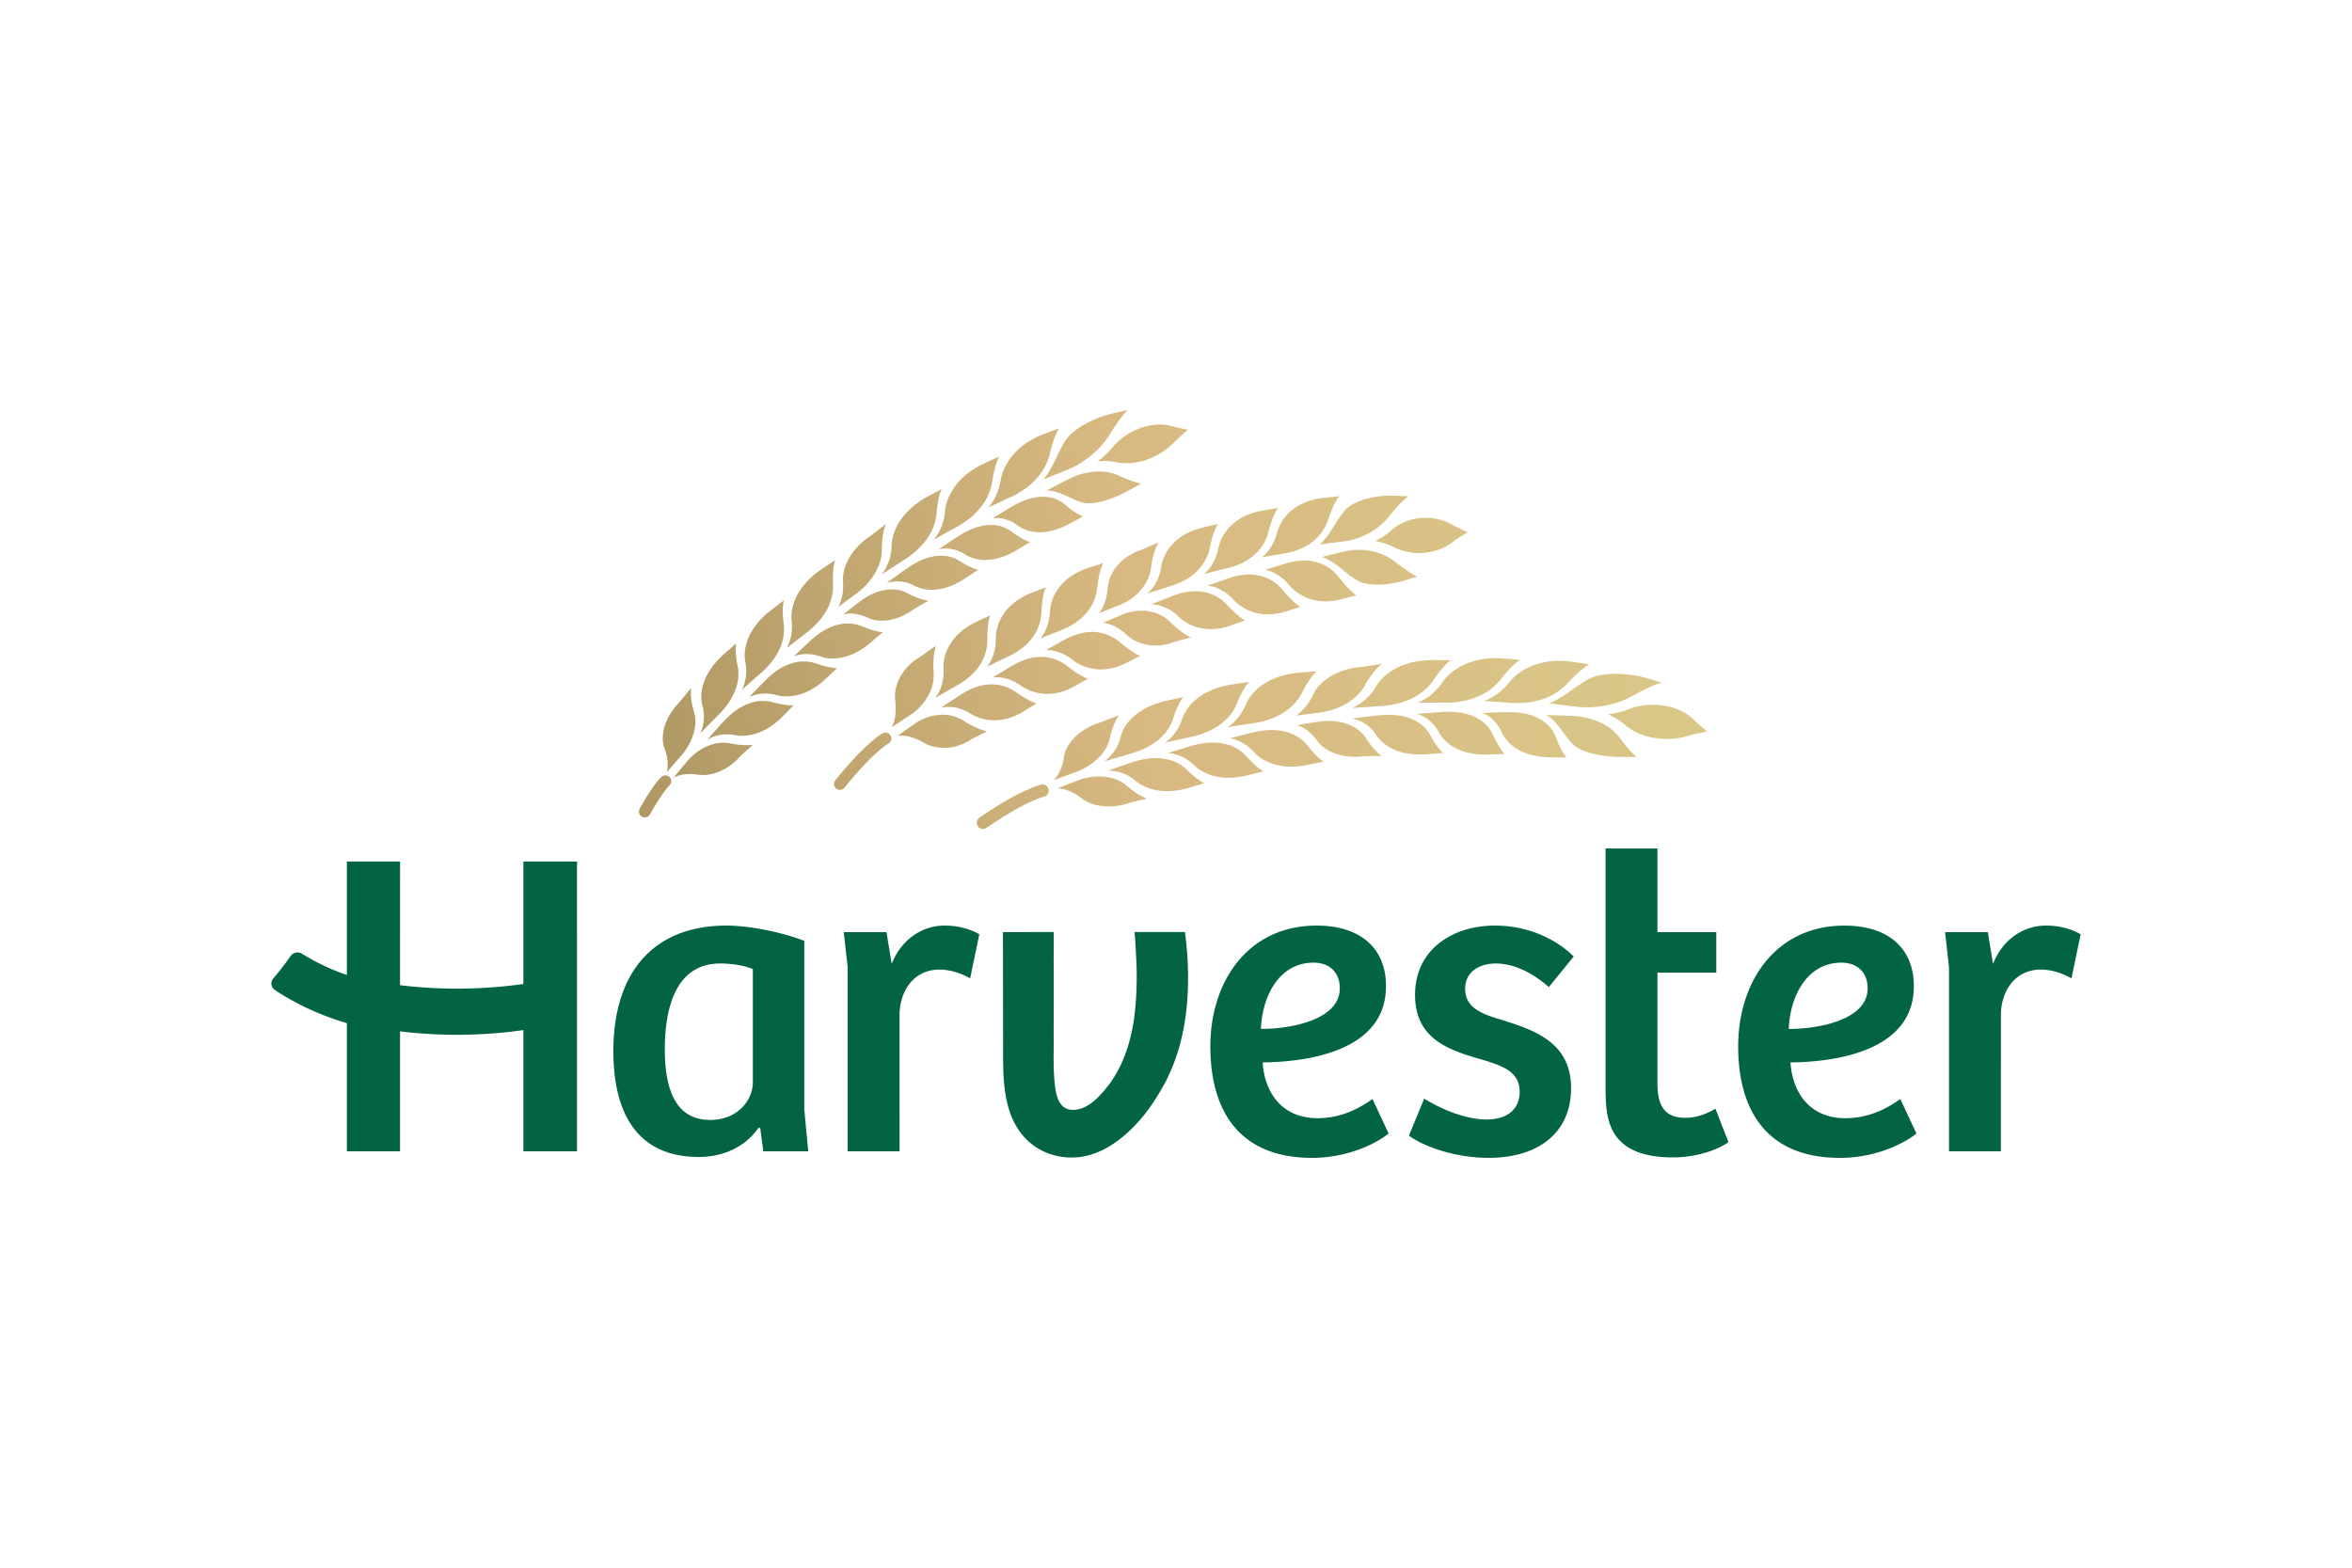 <svg xmlns="http://www.w3.org/2000/svg" xmlns:xlink="http://www.w3.org/1999/xlink" width="1200" height="800" viewBox="-11.906 -8.206 103.188 49.237"><defs><linearGradient id="a"><stop offset="0" stop-color="#af9864"/><stop offset=".5" stop-color="#d8b981"/><stop offset="1" stop-color="#d9c788"/></linearGradient><linearGradient xlink:href="#a" id="b" gradientUnits="userSpaceOnUse" x1="0" y1="0" x2="70.583" y2="9.362"/></defs><path d="M0 0c-.068 0-.136.017-.2.053-.197.109-.266.359-.156.555.959 1.716 1.461 2.169 1.515 2.215.174.146.429.126.576-.045a.408.408 0 00-.042-.573C1.679 2.192 1.229 1.766.356.209A.407.407 0 000 0m15.598 12.075c.124.104.927.798.929.794-.001-.001-.444-.017-1.471.411-.786.327-2.044.342-3.469-.923-.129-.108-1.251-1.176-1.248-1.177-.002 0 .778.371 1.845-.004.689-.237 1.971-.287 3.414.899m-3.119-2.525c.116.108.88.824.88.824.001-.004-.441-.04-1.487.323-.799.278-2.052.227-3.405-1.083-.122-.111-1.234-1.26-1.23-1.264-.003-.001.808.456 1.893.146.7-.195 1.98-.178 3.349 1.054M5.918 5.143c-.243.048-.456.063-.682.042 0-.002-.001 0-.001-.002a2.496 2.496 0 01-.362-.058c-.741-.171-1.443-.643-1.955-1.249-.098-.109-.921-1.107-.918-1.108 0-.003.611.362 1.641.209.307-.045.558-.043.848.01l.001.001c.064.011.128.024.194.04.722.175 1.397.616 1.909 1.18.093.107.908.837.908.837 0-.002-.574-.105-1.583.098m3.58 1.799c.111.113.827.849.83.846-.002-.001-.431-.064-1.477.219-.799.216-2.031.083-3.307-1.26-.116-.116-1.207-1.34-1.202-1.344-.003 0 .823.54 1.905.315.697-.143 1.958-.046 3.251 1.224m2.585 10.16c.146.109 1.132.762 1.134.758.002.001-.206-.479-.155-1.698.036-.929-.333-2.172-1.841-3.344-.136-.101-1.377-1.057-1.374-1.059.001.001.479.727.344 1.904-.09.758.181 2.198 1.892 3.439m-3.498-2.851c.137.114 1.07.824 1.071.822.002 0-.166-.478-.015-1.654.115-.895-.155-2.126-1.569-3.382-.127-.108-1.343-1.178-1.339-1.184 0 0 .474.796.245 1.925-.151.726.001 2.141 1.607 3.473M3.408 7.357c.072-.242.106-.449.106-.678-.002.001-.002 0-.002 0-.001-.118-.006-.241-.024-.366-.1-.748-.483-1.485-1.014-2.086-.101-.109-.958-1.099-.956-1.101 0 0 .227.648-.129 1.604-.106.285-.152.536-.141.833h.001c.002.068.004.134.012.203.074.762.483 1.544 1.072 2.159.107.116.876 1.057.878 1.056 0 0-.102-.62.197-1.624m1.937 3.848c.127.123.996.877.998.876.001-.001-.127-.468.101-1.576.174-.843-.014-2.045-1.32-3.373-.119-.115-1.286-1.298-1.283-1.301-.001.002.461.855.161 1.918-.196.685-.146 2.049 1.343 3.456m23.992 9.112c.146.076 1.094.59 1.095.587-.001-.002-.422.102-1.263.819-.644.553-1.82.9-3.523-.046-.154-.078-1.516-.901-1.513-.905-.001.001.839.183 1.74-.496.581-.433 1.773-.825 3.464.041m-3.647-1.828c.142.081 1.06.635 1.062.633-.001-.002-.428.074-1.309.734-.675.506-1.873.784-3.527-.234-.149-.084-1.53-1.004-1.529-1.006-.002 0 .898.263 1.838-.35.607-.392 1.823-.715 3.465.223m3.719 4.996c.702.362 1.521.564 2.304.529.418-.02.787-.105 1.101-.24 0 0 .068-.029.101-.045 1.091-.496 1.546-.551 1.548-.55-.001-.001-.914-.498-1.052-.579-.758-.406-2.024-.872-2.795-.776-.348.046-.61.176-.903.296l.002.002c-.044.018-.09.035-.133.056-1.209.6-1.685.521-1.684.524-.001.003 1.409.736 1.511.783m-11.191-7.909c-.219.117-.417.188-.639.226l-.002-.001c-.115.019-.237.032-.362.034-.757.016-1.565-.296-2.228-.802-.125-.089-1.201-.927-1.199-.932-.001-.002.692.222 1.635-.215.28-.13.523-.195.815-.215 0 0 0 .001.001.001.065-.003.13-.009.197-.01.74-.005 1.511.281 2.16.745.117.09 1.102.646 1.102.646-.001-.002-.577.041-1.48.523m3.915.953c.137.088 1.025.673 1.025.673s-.426.046-1.336.622c-.698.442-1.906.631-3.503-.45-.145-.091-1.536-1.097-1.533-1.102-.001.001.94.352 1.908-.175.625-.337 1.851-.571 3.439.432m5.338 10.003c.168.074 1.281.488 1.281.487.003-.001-.33-.448-.632-1.74-.23-.985-.933-2.188-2.686-3.017-.158-.069-1.6-.742-1.599-.747.001.002.66.638.869 1.914.133.821.801 2.265 2.767 3.103m-4.113-2.047c.162.085 1.248.575 1.248.575.001 0-.296-.46-.49-1.739-.148-.973-.756-2.2-2.452-3.144-.153-.079-1.611-.888-1.61-.892 0 .002.678.711.784 1.969.066.809.616 2.261 2.52 3.231m5.879-.384c.734.284 1.485.755 2.133 1.381.347.335.632.687.855 1.039.001-.002.048.077.072.116.785 1.263 1.222 1.646 1.219 1.646-.001.004-1.065-.234-1.23-.277-.886-.215-2.273-.855-2.893-1.588-.277-.324-.432-.654-.612-.993.001.001.001.001.002.001-.026-.052-.056-.103-.08-.157-.664-1.469-1.037-1.81-1.042-1.81-.002.004 1.47.607 1.576.642M16.452 18.596c0-.273-.028-.506-.094-.748 0 0-.003.001-.002 0a3.36 3.36 0 00-.128-.382c-.311-.766-.888-1.446-1.57-1.942-.13-.086-1.235-.91-1.233-.913.001.002.404.629.336 1.74-.02.334.009.61.105.925h.001c.022.07.042.142.07.212.289.788.908 1.511 1.651 2.003.135.094 1.142.884 1.144.881.002.001-.277-.63-.28-1.776m2.955 3.553c.155.097 1.199.657 1.199.657.002-.002-.255-.461-.356-1.696-.078-.94-.601-2.163-2.225-3.214-.147-.089-1.6-1.031-1.598-1.035 0 0 .684.783.705 1.991.01.779.45 2.212 2.275 3.297m17.336 4.968c.311-.06.629-.132.962-.202-.3-.252-.574-.503-.841-.739-.522-.58-1.224-1.059-2.028-1.337-.805-.278-1.586-.311-2.242-.142-.667.096-1.164.03-1.164.03s.512.354.956.874c.489.619 1.21 1.15 2.057 1.445.845.297 1.661.299 2.3.071M23.475-.799a.429.429 0 00-.244.782c2.861 1.978 4.234 2.284 4.292 2.296.236.055.457-.099.508-.331a.427.427 0 00-.329-.507c-.036-.009-1.322-.323-3.983-2.164a.429.429 0 00-.244-.076m22.399 4.423c.167.032 1.258.259 1.258.255-.002-.001-.417.211-1.141 1.128-.554.701-1.701 1.356-3.655.922-.173-.034-1.747-.441-1.746-.444-.001.001.904-.056 1.693-.945.51-.569 1.662-1.269 3.591-.916m-4.151-.726c.162.04 1.228.307 1.228.307-.001-.004-.426.188-1.2 1.055-.591.663-1.768 1.256-3.677.743-.17-.04-1.776-.527-1.774-.533-.003.001.974.007 1.812-.831.542-.536 1.726-1.174 3.611-.741m-8.269-.698c-.199.168-.386.291-.605.386 0-.001-.001.001-.001-.001-.114.051-.234.096-.363.131-.767.222-1.651.147-2.43-.149-.147-.05-1.41-.545-1.408-.549-.002-.002.745.022 1.613-.644.258-.198.49-.325.782-.424 0 0 .001-.001.002.001.065-.023.13-.044.198-.063.752-.208 1.597-.147 2.354.109.141.051 1.261.305 1.261.305-.002-.001-.58.196-1.403.898m4.203-.175c.159.047 1.192.357 1.193.353-.003 0-.428.161-1.244.955-.623.606-1.821 1.112-3.677.529-.166-.046-1.792-.613-1.789-.62-.003.003 1.031.076 1.909-.683.567-.486 1.773-1.04 3.608-.534m7.555 8.007c.189.026 1.428.122 1.428.117.002 0-.434-.335-1.01-1.479-.439-.871-1.412-1.823-3.394-2.13-.177-.024-1.803-.268-1.801-.272.001.001.81.423 1.286 1.573.304.741 1.288 1.925 3.491 2.191m-4.665-.833c.184.035 1.403.21 1.403.21.001-.004-.397-.356-.858-1.513-.351-.879-1.227-1.872-3.165-2.303-.172-.034-1.833-.396-1.833-.403.001.001.841.488 1.206 1.641.233.743 1.093 1.965 3.247 2.368m-8.268-3.687c-.057-.259-.132-.466-.249-.676h-.002c-.061-.107-.128-.218-.208-.323-.474-.635-1.201-1.117-1.995-1.397-.148-.049-1.439-.52-1.438-.523.001.002.538.478.699 1.537.048.316.134.57.295.838.001-.001.002-.001.002-.001.036.061.072.121.113.18.458.661 1.232 1.171 2.086 1.435.157.052 1.343.523 1.345.521 0 0-.411-.516-.648-1.591m3.74 2.544c.18.048 1.362.297 1.363.295 0-.001-.355-.365-.711-1.498-.271-.863-1.057-1.87-2.933-2.422-.167-.045-1.841-.536-1.84-.54 0 0 .858.55 1.126 1.679.169.728.91 1.954 2.995 2.486m26.667-3.874c.173-.005 1.304-.017 1.304-.02-.001-.001-.335.309-.741 1.396-.309.836-1.212 1.755-3.257 1.755-.181.006-1.85-.054-1.85-.059-.001.001.863-.26 1.344-1.342.312-.694 1.206-1.662 3.2-1.73m-4.28.182c.172.002 1.297.042 1.298.039-.002-.001-.355.287-.828 1.341-.361.809-1.319 1.676-3.356 1.585-.179-.002-1.916-.141-1.916-.141-.002-.002.958-.22 1.509-1.261.357-.67 1.307-1.586 3.293-1.563m5.962 2.689c.829-.026 1.684-.259 2.384-.69.374-.231.669-.497.889-.781 0 .001.047-.062.07-.094.747-1.011 1.137-1.294 1.139-1.294 0 0-1.093.009-1.261.006-.902.014-2.302.231-2.961.713-.295.219-.47.472-.677.732 0 0 .002-.001.003 0-.031.04-.065.079-.094.12-.804 1.167-1.281 1.338-1.278 1.34 0 .003 1.669-.043 1.786-.052M50.062 5.502c-.142.219-.287.385-.472.533h-.001c-.096.076-.201.151-.316.216-.686.401-1.587.527-2.453.4-.161-.018-1.576-.238-1.576-.243-.002-.001.748-.15 1.391-1.032.191-.262.381-.445.638-.613l.002.001c.057-.035.115-.075.176-.109.677-.383 1.53-.513 2.361-.419.154.023 1.341.031 1.341.029-.001 0-.508.334-1.091 1.237m4.08-1.123c.171.011 1.284.095 1.284.095s-.367.26-.909 1.252c-.414.762-1.427 1.551-3.445 1.374-.179-.009-1.969-.224-1.968-.23-.002.002 1.042-.156 1.662-1.134.401-.627 1.407-1.468 3.376-1.357m10.001 6.458c.192-.018 1.425-.206 1.424-.207.002-.002-.531-.243-1.468-1.274-.713-.786-1.972-1.533-4.004-1.399-.179.017-1.846.135-1.848.13.002.001.931.249 1.774 1.313.54.686 1.89 1.671 4.122 1.437m-4.819.219c.192-.005 1.438-.108 1.438-.109.001 0-.505-.271-1.336-1.346-.632-.817-1.816-1.634-3.855-1.635-.179.006-1.931.008-1.932.003.001.001.985.307 1.724 1.407.473.708 1.719 1.761 3.961 1.68m5.2-3.351c.818-.114 1.747-.065 2.662.179.49.131.93.309 1.314.518 0 0 .084.046.126.07 1.364.759 1.961.887 1.958.889.001.004-1.097.328-1.27.372-.922.255-2.522.375-3.465.019-.42-.156-.73-.379-1.068-.599h.001c-.049-.035-.103-.067-.153-.103-1.358-1.011-1.875-1.133-1.879-1.131 0 0 1.659-.192 1.774-.214m-14.539 1.468c-.14-.251-.284-.45-.468-.638l-.002.002c-.095-.1-.198-.195-.312-.287-.676-.544-1.552-.874-2.431-.981-.164-.013-1.598-.205-1.598-.205.002-.003.692.367 1.196 1.421.152.317.32.556.568.796h.001c.056.052.111.108.172.158.668.576 1.605.924 2.538.996.171.018 1.498.229 1.498.229.003-.004-.575-.441-1.162-1.491m4.524 1.754c.192.01 1.436-.009 1.435-.012.001.001-.468-.29-1.192-1.372-.55-.822-1.654-1.678-3.681-1.815-.179-.006-1.994-.129-1.994-.129.001-.005 1.027.365 1.662 1.463.407.709 1.542 1.8 3.77 1.865m18.445-4.283c.255-.214.51-.442.781-.676-.405-.079-.785-.169-1.15-.25-.775-.265-1.663-.347-2.543-.192-.881.155-1.614.523-2.13 1.013-.563.429-1.053.621-1.053.621s.65.065 1.323.315c.765.318 1.697.438 2.625.278.927-.16 1.677-.574 2.147-1.109M13.543 1.913c-.09 0-.179.029-.255.089a.408.408 0 00-.064.574c2.07 2.587 3.239 3.242 3.288 3.269.196.108.445.036.554-.163a.408.408 0 00-.161-.553c-.018-.01-1.107-.643-3.043-3.063a.408.408 0 00-.319-.153m19.778 8.765c.142.07 1.064.539 1.065.538-.002-.001-.453.138-1.43.964-.744.63-2.005 1.083-3.656.243-.149-.071-1.47-.809-1.468-.812-.001 0 .853.115 1.871-.679.659-.51 1.962-1.039 3.618-.254M29.724 9.047c.138.074 1.038.581 1.04.579-.001-.002-.458.119-1.462.901-.764.597-2.039.995-3.657.089-.145-.074-1.501-.901-1.498-.904-.002 0 .913.186 1.96-.561.679-.481 1.998-.954 3.617-.104m-7.591-2.336c-.241.15-.456.25-.694.317h-.001c-.124.033-.253.061-.386.079-.8.105-1.627-.132-2.295-.592-.125-.083-1.212-.847-1.209-.85-.001-.001.719.15 1.749-.439.308-.176.57-.278.883-.336v.001c.07-.013.14-.026.211-.034.791-.099 1.59.118 2.242.545.12.082 1.116.571 1.116.57-.001-.001-.615.112-1.616.739m4.055.588c.135.081 1.013.619 1.013.619-.001-.003-.454.091-1.474.804-.775.542-2.055.864-3.637-.102-.143-.081-1.526-.991-1.523-.996-.001 0 .962.267 2.026-.408.689-.432 2.014-.828 3.595.083m4.399 9.957c.162.063 1.241.404 1.241.404.001-.001-.278-.43-.422-1.718-.112-.99-.68-2.183-2.396-2.893-.155-.058-1.571-.631-1.57-.635.001.001.613.602.685 1.901.043.83.565 2.236 2.462 2.941m-3.956-1.752c.157.073 1.21.482 1.211.48.001 0-.25-.442-.31-1.731-.047-.988-.54-2.211-2.206-3.031-.15-.069-1.592-.767-1.59-.772.001.001.639.676.63 1.973-.009.83.42 2.259 2.265 3.081m-6.584-5.391c.019-.286.007-.527-.043-.773l-.002-.001a3.177 3.177 0 00-.106-.386c-.271-.775-.83-1.43-1.516-1.874-.129-.078-1.246-.82-1.244-.822 0 0 .389.62.252 1.808-.041.355-.026.642.054.961l.002.001c.017.07.037.143.06.213.255.788.85 1.469 1.584 1.899.134.082 1.117.79 1.119.787.001 0-.24-.622-.16-1.813m2.767 3.368c.152.082 1.171.557 1.172.555.001.001-.22-.446-.212-1.706.005-.966-.424-2.195-2.033-3.126-.146-.077-1.595-.91-1.593-.914 0 .001.658.75.586 2.016-.05.812.299 2.238 2.08 3.175m25.42 1.639c.154.039 1.156.309 1.157.307-.002-.001-.417.231-1.206 1.248-.598.775-1.744 1.484-3.534 1.001-.16-.039-1.606-.487-1.604-.492-.001.001.858-.066 1.692-1.059.541-.639 1.708-1.431 3.495-1.005m-3.861-.855c.151.043 1.136.354 1.137.352-.001-.001-.423.213-1.247 1.192-.624.746-1.791 1.406-3.559.854-.157-.044-1.65-.571-1.649-.575-.001 0 .931-.008 1.801-.963.565-.614 1.758-1.357 3.517-.86m4.201 4.201c.731.178 1.565.159 2.348-.099.418-.138.783-.331 1.088-.56 0 0 .066-.051.099-.077 1.068-.833 1.523-1.017 1.526-1.016-.001.002-.958-.279-1.104-.324-.795-.225-2.109-.358-2.881-.03-.345.147-.6.367-.884.577 0 .002.001 0 .002.001-.042.032-.088.064-.13.099-1.16.984-1.644 1.044-1.641 1.046-.002.004 1.471.363 1.577.383m-12.094-4.902c-.204.198-.394.344-.613.459l-.001-.002c-.113.059-.234.115-.36.16-.758.272-1.613.216-2.355-.094-.139-.054-1.351-.573-1.349-.577-.002.001.729-.005 1.614-.803.264-.24.499-.393.792-.517h.001c.064-.026.13-.055.198-.078.75-.265 1.573-.221 2.295.06.133.055 1.204.326 1.204.324-.001-.001-.578.242-1.426 1.068m4.077-.277c.149.05 1.115.396 1.116.394-.001-.002-.424.188-1.276 1.101-.646.696-1.832 1.282-3.572.667-.156-.05-1.689-.652-1.687-.657-.002 0 .992.058 1.893-.83.585-.571 1.796-1.238 3.526-.675m6.352 8.875c.172.028 1.302.139 1.302.139.001-.002-.362-.365-.77-1.603-.314-.95-1.119-2.005-2.946-2.346-.162-.027-1.668-.292-1.667-.297.001.001.723.464 1.061 1.727.213.808 1.012 2.083 3.02 2.38m-4.239-.898c.168.038 1.283.222 1.284.219.002-.001-.335-.383-.659-1.638-.248-.962-.982-2.063-2.78-2.52-.16-.036-1.713-.419-1.711-.424 0 0 .763.528 1.019 1.806.161.817.872 2.134 2.847 2.557m5.781-2.105c.755.085 1.54.365 2.233.837.369.253.678.538.925.841 0 0 .052.066.079.1.863 1.085 1.319 1.363 1.317 1.363 0 0-1.07.042-1.235.043-.89.016-2.306-.259-2.976-.834-.3-.256-.481-.551-.687-.848h.002c-.03-.045-.064-.09-.092-.139-.783-1.335-1.188-1.579-1.191-1.579-.001.006 1.517.209 1.625.216m-13.315-1.811c-.039-.286-.1-.519-.199-.751l-.002.001c-.052-.12-.112-.241-.182-.358-.42-.704-1.098-1.228-1.856-1.518-.141-.051-1.379-.54-1.377-.542.001 0 .504.524.61 1.721.031.357.104.636.247.931l.002.001c.032.066.064.131.101.196.408.721 1.127 1.262 1.929 1.53.147.053 1.249.54 1.251.537 0 0-.36-.562-.524-1.748m3.387 2.727c.165.049 1.259.301 1.259.301.001-.001-.306-.395-.556-1.634-.192-.952-.864-2.07-2.622-2.645-.158-.047-1.74-.556-1.739-.561.001.001.793.596.981 1.857.116.807.746 2.135 2.677 2.682m17.636.181c.309-.143.624-.3.957-.459-.313-.189-.603-.379-.884-.556-.557-.474-1.29-.79-2.117-.866-.828-.076-1.614.105-2.26.464-.662.287-1.164.355-1.163.355 0 0 .535.228 1.017.647.529.509 1.283.864 2.145.945.862.082 1.676-.128 2.305-.53" fill="url(#b)" transform="matrix(.632 0 0 -.632 16.384 17.887)"/><path d="M40.135 23.375c-.02-.18-.038-.331-.052-.459h-2.219c.025 0 .094 1.448.097 1.575.013.56-.004 1.12-.052 1.677-.025.291-.06.578-.112.865-.181 1.006-.544 1.978-1.202 2.771-.236.285-.5.564-.823.748-.295.167-.736.263-1.025.029-.319-.257-.363-.823-.395-1.198-.047-.536-.029-1.081-.03-1.618-.004-1.122.009-2.244 0-3.366-.004-.495.008-.99 0-1.485l-2.227.004.005 3.243c.001.486.001 1.013.003 1.571.001.993-.035 2.033.265 2.991.128.406.344.863.721 1.253.653.687 1.659.964 2.58.778.912-.183 1.689-.778 2.308-1.448.524-.567.923-1.202 1.286-1.879.309-.627.533-1.261.67-1.867.252-1.066.317-2.177.27-3.269a14.31 14.31 0 00-.068-.916m-29.079-3.553v5.372c-1.785.254-3.604.273-5.412.054l.001-5.426H3.312v4.978c-.698-.241-1.359-.551-1.971-.934-.161-.101-.39-.054-.499.102a12.3 12.3 0 01-.76.987.329.329 0 00-.079.263c.015.102.073.191.166.252.954.629 2.012 1.112 3.143 1.443v5.625h2.332v-5.264c1.809.218 3.628.199 5.412-.056v5.32h2.352V19.822zm61.003 5.469c0 2.945-3.652 3.327-5.412 3.346.076 1.243.784 2.448 2.409 2.448 1.128 0 1.95-.517 2.41-.842l.707 1.511c-.305.268-1.568 1.071-3.365 1.071-3.155 0-4.455-2.027-4.455-4.895 0-2.811 1.625-5.297 4.666-5.297 1.873 0 3.04.956 3.04 2.658m-3.174-1.032c-1.53 0-2.257 1.491-2.314 2.906 1.033.019 3.461-.305 3.461-1.778 0-.708-.459-1.128-1.147-1.128m-8.075-5.01v3.671h2.582v1.778h-2.582v4.857c0 1.167.459 1.511 1.243 1.511.517 0 .995-.211 1.3-.402l.574 1.472c-.574.402-1.53.669-2.428.669-2.983 0-2.964-1.835-2.964-3.174V19.248zM50.577 30.224c.631.402 1.759.918 2.735.918.803 0 1.453-.363 1.453-1.224 0-.86-.727-1.128-1.625-1.396-1.396-.402-2.964-.861-2.964-2.849 0-1.989 1.644-3.041 3.499-3.041 1.434 0 2.677.574 3.461 1.358l-1.09 1.339c-.727-.631-1.53-1.033-2.333-1.033-.689 0-1.339.344-1.339 1.109 0 .879.803 1.128 1.702 1.396 1.396.44 2.945.994 2.945 2.963 0 1.989-1.473 3.06-3.614 3.06-1.644 0-3.002-.593-3.499-.975zm-1.676-4.934c0 2.945-3.652 3.327-5.412 3.346.077 1.243.784 2.448 2.41 2.448 1.128 0 1.95-.517 2.409-.842l.707 1.511c-.305.268-1.568 1.071-3.365 1.071-3.155 0-4.455-2.027-4.455-4.895 0-2.811 1.625-5.297 4.665-5.297 1.875 0 3.041.956 3.041 2.658m-3.174-1.032c-1.53 0-2.256 1.491-2.314 2.906 1.033.019 3.461-.305 3.461-1.778 0-.708-.459-1.128-1.147-1.128m-18.167 8.279h-2.276V24.468l-.172-1.549h1.874l.23 1.396c.421-1.09 1.358-1.683 2.313-1.683.574 0 1.109.133 1.53.383l-.402 1.931c-.421-.229-.86-.382-1.358-.382-1.032 0-1.702.822-1.74 1.931zm-4.18-1.836l.172 1.836H21.582l-.134-1.014-.077-.019c-.593.861-1.568 1.281-2.619 1.281-2.696 0-3.748-1.913-3.748-4.647 0-3.365 1.683-5.507 4.972-5.507.631 0 2.027.153 3.404.67zm-2.256-6.157c-.286-.134-.841-.249-1.434-.249-1.816 0-2.429 1.702-2.429 3.767 0 1.587.383 3.098 1.989 3.098 1.185 0 1.874-.842 1.874-1.664zm54.753 7.993h-2.275V24.468l-.172-1.549h1.874l.23 1.396c.42-1.09 1.357-1.683 2.313-1.683.574 0 1.109.133 1.53.383l-.402 1.931c-.42-.229-.861-.382-1.357-.382-1.033 0-1.702.822-1.74 1.931z" fill="#026444"/></svg>